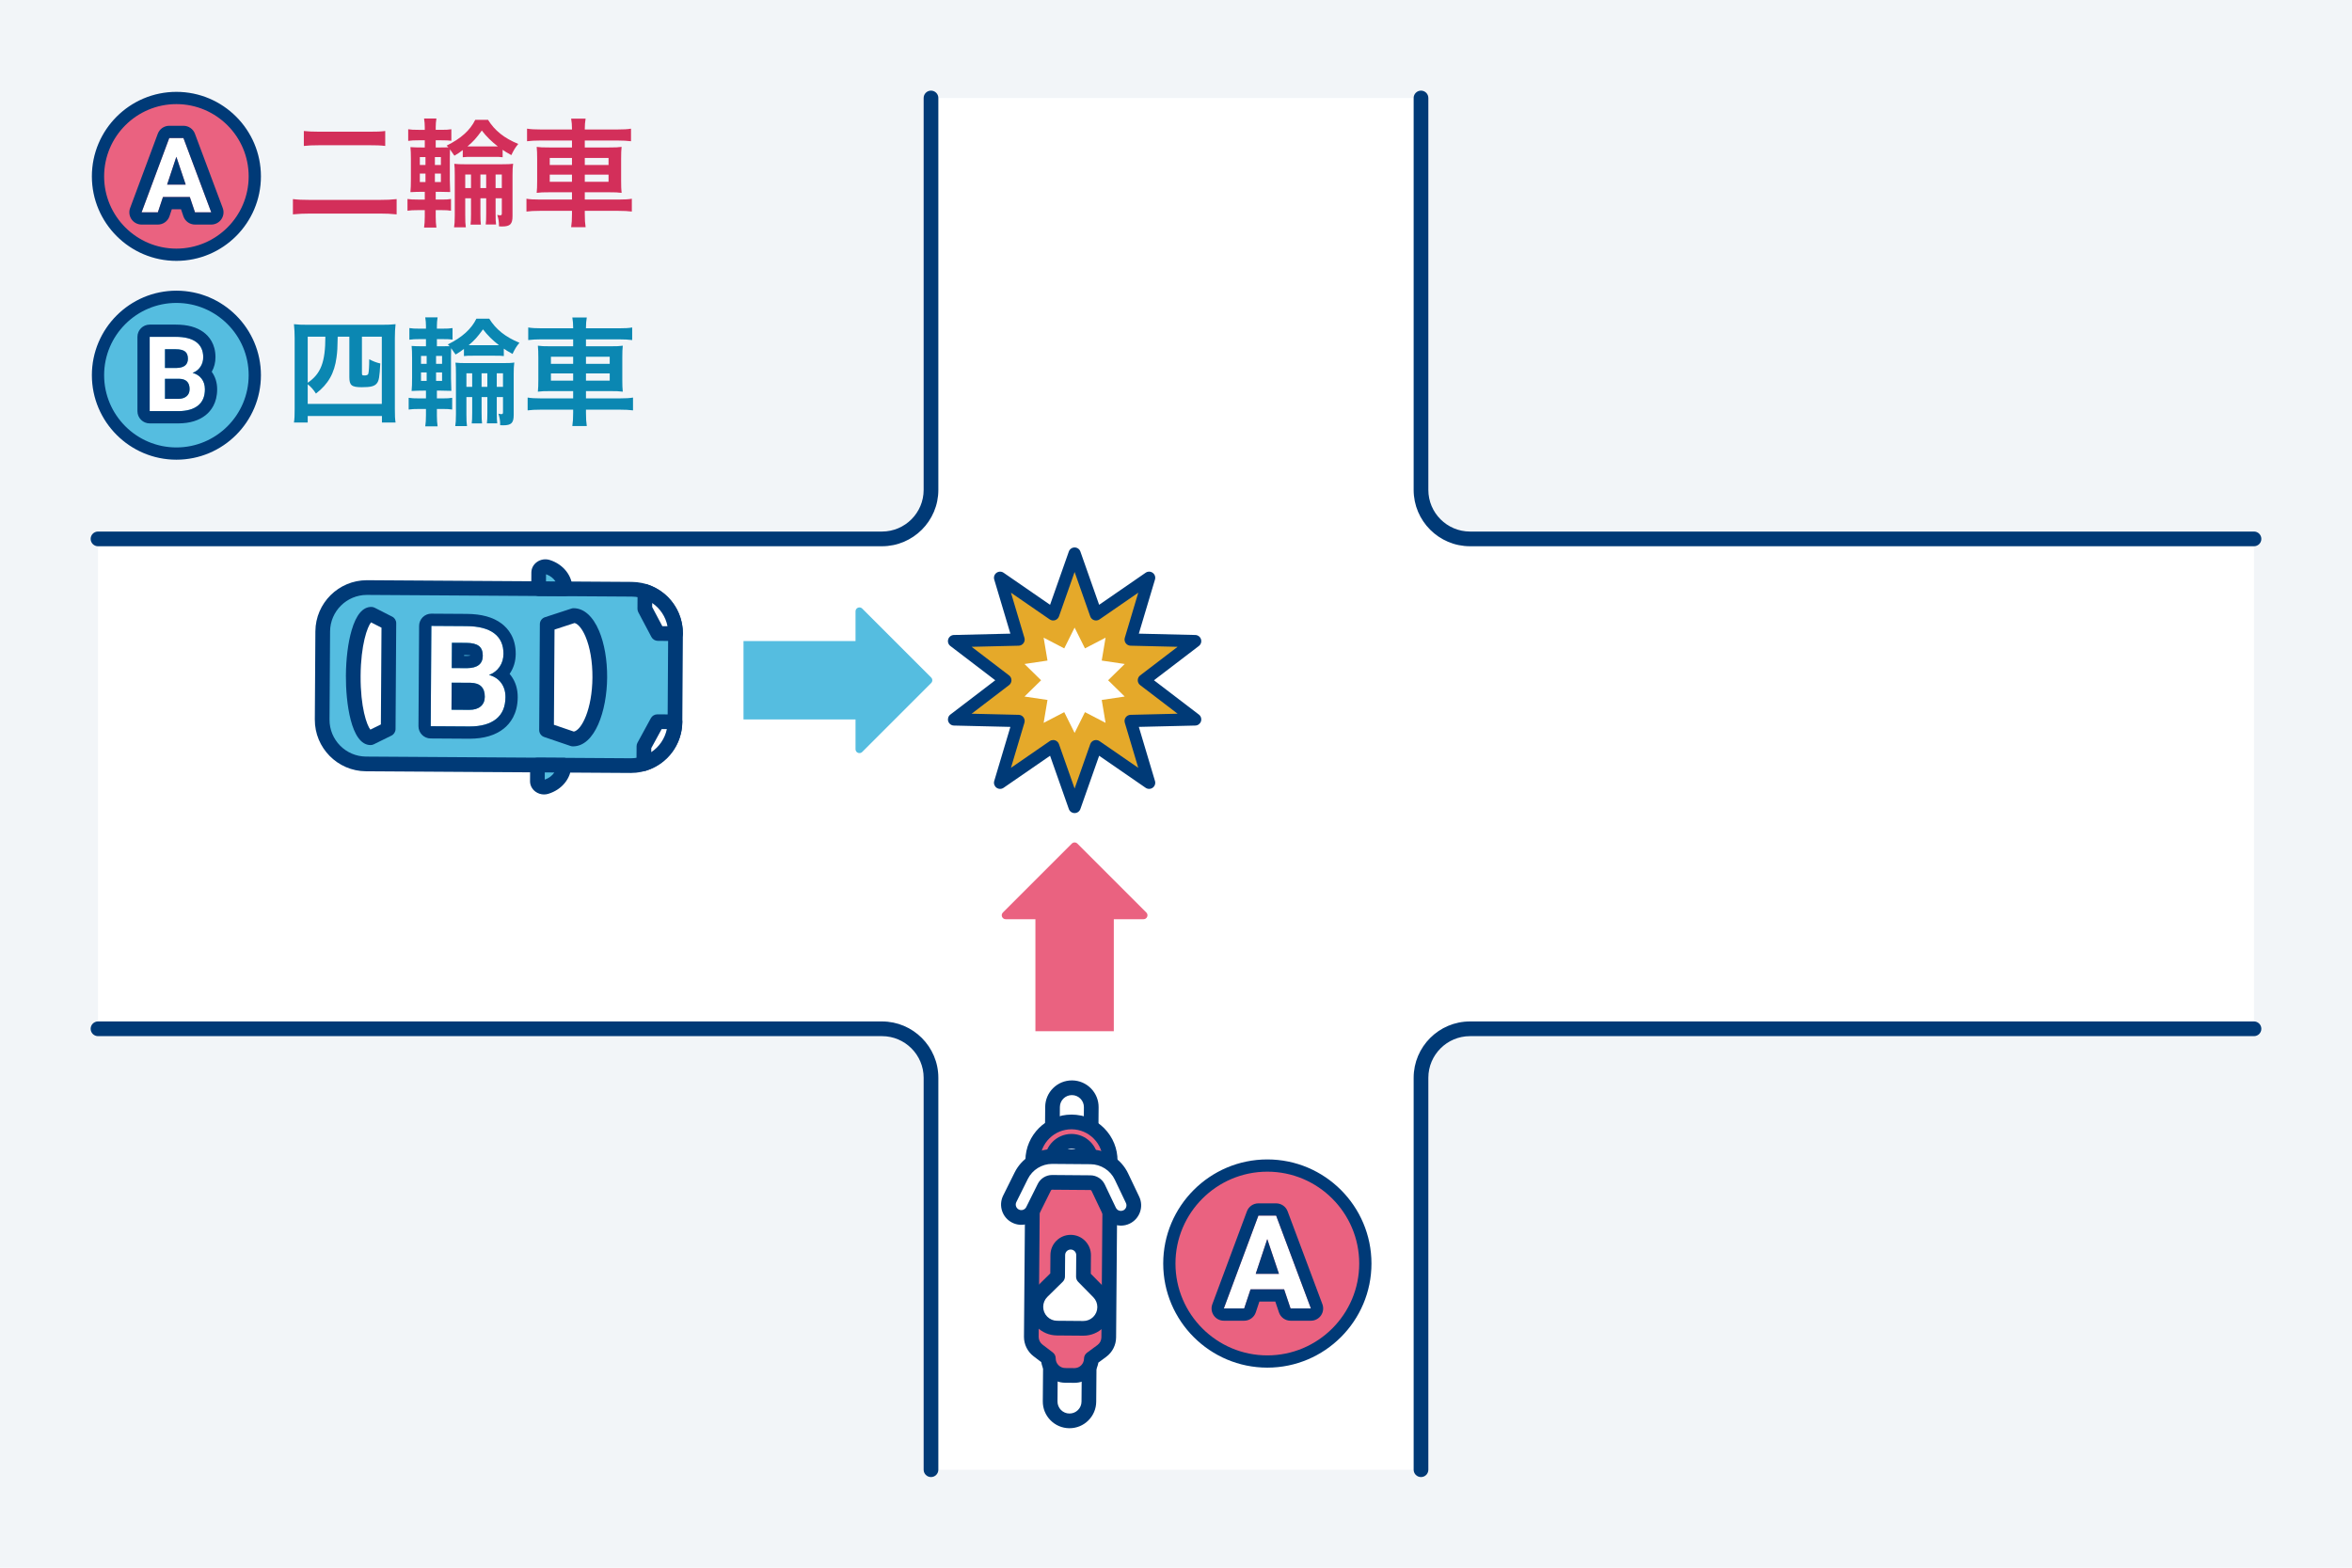 <?xml version="1.0" encoding="UTF-8"?><svg id="_レイヤー_2" xmlns="http://www.w3.org/2000/svg" width="480" height="320" viewBox="0 0 480 320"><defs><style>.cls-1{fill:#55bde0;}.cls-1,.cls-2,.cls-3,.cls-4,.cls-5,.cls-6,.cls-7,.cls-8{stroke-width:0px;}.cls-2{fill:#e5a92a;}.cls-3{fill:#d32f5a;}.cls-4{fill:#ea6280;}.cls-5{fill:#003a77;}.cls-6{fill:#0b87b2;}.cls-7{fill:#fff;}.cls-8{fill:#f2f5f8;}</style></defs><g id="img"><rect class="cls-8" width="480" height="320"/><path class="cls-7" d="m460,110h-160c-5.523,0-10-4.477-10-10V20h-100v80c0,5.523-4.477,10-10,10H20v100h160c5.523,0,10,4.477,10,10v80h100v-80c0-5.523,4.477-10,10-10h160v-100Z"/><path class="cls-5" d="m460,111.5h-160c-6.341,0-11.5-5.159-11.5-11.5V20c0-.828.672-1.5,1.5-1.5s1.5.672,1.5,1.5v80c0,4.687,3.813,8.5,8.5,8.5h160c.828,0,1.5.672,1.5,1.5s-.672,1.5-1.5,1.5Z"/><path class="cls-5" d="m290,301.5c-.828,0-1.5-.672-1.5-1.5v-80c0-6.341,5.159-11.5,11.5-11.5h160c.828,0,1.5.672,1.5,1.5s-.672,1.5-1.5,1.5h-160c-4.687,0-8.5,3.813-8.5,8.5v80c0,.828-.672,1.5-1.5,1.5Z"/><path class="cls-5" d="m190,301.5c-.828,0-1.5-.672-1.5-1.5v-80c0-4.687-3.813-8.5-8.5-8.5H20c-.828,0-1.5-.672-1.5-1.5s.672-1.5,1.5-1.5h160c6.341,0,11.5,5.159,11.5,11.5v80c0,.828-.672,1.5-1.5,1.5Z"/><path class="cls-5" d="m180,111.5H20c-.828,0-1.5-.672-1.5-1.5s.672-1.5,1.5-1.5h160c4.687,0,8.5-3.813,8.5-8.5V20c0-.828.672-1.5,1.5-1.5s1.5.672,1.5,1.5v80c0,6.341-5.159,11.5-11.5,11.5Z"/><rect class="cls-1" x="83.807" y="102.109" width="36" height="72" rx="9" ry="9" transform="translate(240.561 37.183) rotate(90.365)"/><path class="cls-5" d="m128.749,157.78h-.067l-53.999-.345c-5.789-.036-10.469-4.776-10.433-10.566h0l.114-18c.037-5.767,4.741-10.433,10.5-10.433h.067l53.999.344c5.789.037,10.469,4.778,10.433,10.567l-.114,17.999c-.037,5.767-4.741,10.434-10.5,10.434Zm-61.499-10.892c-.026,4.135,3.316,7.521,7.452,7.547l53.999.345h.048c4.113,0,7.474-3.333,7.5-7.453l.114-17.999c.026-4.135-3.317-7.521-7.452-7.548l-53.999-.344h-.048c-4.113,0-7.474,3.333-7.5,7.452l-.114,18Z"/><path class="cls-1" d="m109.921,120.16l.021-3.296c.005-.81.926-1.402,1.802-1.128,2.096.657,3.59,2.409,3.577,4.457l-5.4-.034Z"/><path class="cls-5" d="m115.32,121.695h-.01l-5.399-.035c-.828-.006-1.495-.681-1.49-1.51l.021-3.295c.006-.836.412-1.609,1.114-2.121.753-.55,1.738-.71,2.637-.429,2.786.874,4.646,3.245,4.628,5.899-.006.825-.676,1.49-1.5,1.49Zm-3.89-3.025l1.939.013c-.413-.644-1.089-1.17-1.931-1.466l-.009,1.453Z"/><path class="cls-1" d="m109.692,156.159l-.021,3.296c-.005.81.908,1.414,1.788,1.15,2.104-.631,3.62-2.363,3.633-4.412l-5.4-.034Z"/><path class="cls-5" d="m111.033,162.167c-.635,0-1.262-.202-1.775-.587-.696-.521-1.092-1.3-1.087-2.135l.021-3.296c.003-.397.163-.778.446-1.058.28-.277.659-.433,1.054-.433h.01l5.4.034c.397.003.778.163,1.058.446s.436.666.433,1.063c-.018,2.654-1.908,5-4.703,5.838-.28.084-.568.126-.855.126Zm.148-4.498l-.009,1.473c.842-.29,1.527-.814,1.951-1.461l-1.942-.012Z"/><path class="cls-7" d="m116.916,150.849c2.987.019,5.445-5.607,5.489-12.565.044-6.959-2.342-12.615-5.329-12.634l-5.402,1.766-.138,21.6,5.379,1.834Z"/><path class="cls-5" d="m116.933,152.349c-.157.008-.339-.025-.501-.08l-5.379-1.834c-.61-.208-1.02-.784-1.016-1.43l.138-21.6c.004-.646.421-1.216,1.034-1.416l5.402-1.766c.153-.049.266-.08.476-.074,2.082.013,3.919,1.658,5.174,4.631,1.083,2.57,1.668,5.948,1.645,9.513-.043,6.821-2.502,14.056-6.973,14.056Zm-3.889-4.405l4.068,1.388c1.584-.307,3.752-4.542,3.793-11.058.021-3.167-.479-6.124-1.409-8.327-.658-1.561-1.519-2.615-2.245-2.775l-4.083,1.334-.124,19.438Z"/><path class="cls-7" d="m75.779,125.386c-1.992-.013-3.642,5.618-3.686,12.577-.044,6.959,1.534,12.61,3.526,12.623l3.605-1.777.138-21.6-3.582-1.823Z"/><path class="cls-5" d="m75.619,152.086h-.01c-4.03-.025-5.05-8.896-5.017-14.133.022-3.501.438-6.81,1.173-9.315.925-3.153,2.272-4.752,4.005-4.752h.019c.233.002.463.058.671.163l3.582,1.823c.506.258.823.778.819,1.347l-.138,21.6c-.004.567-.327,1.085-.837,1.336l-3.604,1.777c-.206.102-.433.154-.663.154Zm.104-25.046c-.746.894-2.09,4.554-2.13,10.933s1.256,10.056,1.991,10.958l2.146-1.058.126-19.747-2.133-1.086Z"/><path class="cls-7" d="m131.394,155.884c3.658-1.124,6.329-4.517,6.355-8.547l-3.6-.023-2.732,5.008-.023,3.562Z"/><path class="cls-5" d="m131.394,157.384c-.318,0-.633-.102-.896-.297-.383-.284-.607-.735-.604-1.213l.022-3.562c.002-.247.064-.491.184-.708l2.731-5.009c.263-.481.768-.781,1.316-.781h.01l3.601.022c.397.003.778.163,1.058.446s.436.666.433,1.063c-.03,4.61-3.01,8.618-7.414,9.971-.145.045-.293.066-.44.066Zm1.521-4.675l-.006.818c1.632-1.082,2.778-2.765,3.182-4.701l-1.055-.006-2.121,3.889Z"/><path class="cls-7" d="m131.618,120.711c3.644,1.17,6.271,4.597,6.245,8.627l-3.6-.023-2.668-5.042.023-3.562Z"/><path class="cls-5" d="m137.863,130.838h-.01l-3.6-.023c-.552-.004-1.058-.311-1.316-.799l-2.668-5.042c-.115-.219-.176-.463-.174-.711l.022-3.562c.003-.478.233-.925.62-1.205s.884-.36,1.339-.213c4.387,1.408,7.315,5.453,7.286,10.064-.003.397-.163.778-.446,1.058-.28.277-.659.433-1.054.433Zm-2.693-3.018l1.054.007c-.378-1.941-1.503-3.639-3.12-4.74l-.006.817,2.072,3.916Z"/><path class="cls-7" d="m87.903,148.234l.13-20.475,7.172.046c2.484.016,4.365.504,5.644,1.463,1.278.96,1.912,2.359,1.9,4.196-.006,1.004-.27,1.885-.79,2.646-.521.761-1.242,1.317-2.162,1.667,1.048.269,1.872.805,2.472,1.605.6.801.896,1.778.888,2.931-.013,1.969-.65,3.455-1.913,4.46-1.263,1.004-3.057,1.509-5.382,1.513l-7.959-.051Zm4.294-11.87l3.122.02c2.128-.023,3.198-.866,3.208-2.525.006-.928-.26-1.598-.796-2.009-.537-.411-1.386-.621-2.548-.628l-2.953-.019-.033,5.161Zm-.019,2.981l-.035,5.526,3.614.023c.994.006,1.771-.225,2.332-.695.561-.469.844-1.121.849-1.956.012-1.875-.952-2.833-2.893-2.873l-3.867-.025Z"/><path class="cls-5" d="m88.033,127.76l7.172.046c2.484.016,4.365.504,5.644,1.463,1.278.96,1.912,2.359,1.9,4.196-.006,1.004-.27,1.885-.79,2.646-.521.761-1.242,1.317-2.162,1.667,1.048.27,1.872.805,2.472,1.605.6.801.896,1.778.888,2.931-.013,1.969-.65,3.455-1.913,4.46-1.263,1.004-3.057,1.509-5.382,1.513l-7.959-.051.13-20.475m7.286,8.625c2.128-.023,3.198-.866,3.208-2.525.006-.928-.26-1.598-.796-2.009-.536-.411-1.386-.621-2.548-.628l-2.953-.019-.033,5.161,3.122.02m.478,8.511c.975,0,1.739-.232,2.292-.696.561-.469.844-1.121.849-1.956.012-1.875-.952-2.833-2.893-2.873l-3.867-.025-.035,5.527,3.614.023c.013,0,.027 0.0.04 0m-7.764-19.636c-1.373,0-2.491,1.109-2.5,2.484l-.13,20.475c-.009,1.381,1.103,2.507,2.484,2.516l7.959.051c2.911-.005,5.244-.696,6.954-2.056,1.291-1.027,2.834-2.971,2.857-6.4.011-1.706-.456-3.201-1.387-4.445-.086-.115-.175-.226-.267-.334.006-.009.013-.019.019-.028.804-1.176,1.217-2.535,1.227-4.041.021-3.318-1.564-5.208-2.898-6.21-1.737-1.303-4.068-1.945-7.13-1.965l-7.172-.046h-.016Zm6.68,8.621l.001-.161.453.003c.416.003.691.039.86.075 0.0.004 0.0.008 0.0.012-.136.033-.363.07-.716.075l-.598-.004h0Z"/><circle class="cls-4" cx="36" cy="36" r="16"/><path class="cls-5" d="m36,53.249c-9.512,0-17.25-7.738-17.25-17.249,0-9.512,7.738-17.25,17.25-17.25s17.25,7.738,17.25,17.25c0,9.511-7.738,17.249-17.25,17.249Zm0-31.999c-8.133,0-14.75,6.617-14.75,14.75s6.617,14.749,14.75,14.749,14.75-6.616,14.75-14.749-6.617-14.75-14.75-14.75Z"/><path class="cls-7" d="m38.739,40.213h-5.479l-1.042,3.125h-3.323l5.646-15.167h2.896l5.677,15.167h-3.323l-1.052-3.125Zm-4.635-2.531h3.792l-1.906-5.677-1.885,5.677Z"/><path class="cls-5" d="m37.437,28.172l5.677,15.166h-3.323l-1.052-3.125h-5.479l-1.042,3.125h-3.323l5.646-15.166h2.896m-3.333,9.51h3.792l-1.906-5.677-1.885,5.677m3.333-12.01h-2.896c-1.044,0-1.979.649-2.343,1.628l-5.646,15.166c-.286.767-.177,1.626.29,2.299.467.672,1.234,1.073,2.053,1.073h3.323c1.076,0,2.031-.688,2.372-1.709l.472-1.416h1.881l.479,1.423c.343,1.017,1.296,1.702,2.369,1.702h3.323c.82,0,1.587-.402,2.054-1.075.467-.674.574-1.533.287-2.301l-5.677-15.166c-.365-.976-1.299-1.624-2.341-1.624h0Z"/><circle class="cls-1" cx="36" cy="76.584" r="16"/><path class="cls-5" d="m36,93.833c-9.512,0-17.25-7.738-17.25-17.25s7.738-17.25,17.25-17.25,17.25,7.738,17.25,17.25-7.738,17.25-17.25,17.25Zm0-32c-8.133,0-14.75,6.617-14.75,14.75s6.617,14.75,14.75,14.75,14.75-6.617,14.75-14.75-6.617-14.75-14.75-14.75Z"/><path class="cls-7" d="m30.546,83.922v-15.167h5.312c1.84,0,3.236.353,4.187,1.057.951.705,1.427,1.738,1.427,3.099,0,.743-.191,1.398-.573,1.964-.382.566-.913.981-1.594,1.245.778.195,1.391.587,1.839,1.177.448.59.672,1.312.672,2.167,0,1.458-.465,2.562-1.396,3.312-.931.75-2.257,1.132-3.979,1.146h-5.896Zm3.125-8.812h2.312c1.576-.027,2.365-.656,2.365-1.885,0-.687-.2-1.182-.599-1.484-.399-.302-1.03-.453-1.891-.453h-2.187v3.823Zm0,2.208v4.094h2.677c.736,0,1.311-.175,1.724-.526.413-.35.62-.835.62-1.453,0-1.389-.719-2.094-2.156-2.115h-2.865Z"/><path class="cls-5" d="m35.859,68.756c1.84,0,3.236.353,4.188,1.057.951.705,1.427,1.738,1.427,3.099,0,.743-.191,1.398-.573,1.964-.382.566-.913.981-1.594,1.245.778.195,1.391.587,1.839,1.177.448.591.672,1.312.672,2.167,0,1.458-.465,2.562-1.396,3.312-.931.75-2.257,1.132-3.979,1.146h-5.896v-15.166h5.312m-2.188,6.354h2.312c1.576-.027,2.365-.656,2.365-1.885,0-.688-.2-1.182-.599-1.484-.399-.302-1.03-.453-1.891-.453h-2.188v3.823m0,6.302h2.677c.736,0,1.31-.175,1.724-.526.413-.35.62-.835.62-1.453,0-1.389-.719-2.094-2.156-2.115h-2.865v4.094m2.188-15.156h-5.312c-1.381,0-2.5,1.119-2.5,2.5v15.166c0,1.381,1.119,2.5,2.5,2.5h5.896c2.312-.018,4.171-.59,5.548-1.699,1.062-.856,2.327-2.463,2.327-5.259,0-1.362-.372-2.565-1.105-3.576.505-.89.761-1.889.761-2.976,0-2.727-1.326-4.283-2.438-5.107-1.408-1.043-3.264-1.549-5.676-1.549h0Z"/><path class="cls-3" d="m80.946,43.759c-1.08-.119-2.16-.168-3.48-.168h-14.065c-1.345,0-2.496.049-3.624.168v-3.12c1.008.12,1.848.168,3.552.168h14.065c1.607,0,2.424-.048,3.553-.168v3.12Zm-18.938-17.018c.936.097,1.799.145,3.264.145h10.009c1.656,0,2.4-.024,3.337-.145v3.049c-1.033-.12-1.777-.145-3.312-.145h-9.985c-1.608,0-2.472.049-3.312.145v-3.049Z"/><path class="cls-3" d="m86.69,25.949c0-.6-.049-1.151-.145-1.752h2.52c-.096.576-.144,1.128-.144,1.752v.553h1.08c1.08,0,1.464-.024,2.112-.12v2.352c-.624-.071-.984-.096-2.112-.096h-1.08v1.464h.815c1.057,0,1.393,0,1.777-.023-.121-.145-.192-.192-.36-.36,2.929-1.439,4.8-3.145,5.833-5.256h2.615c1.368,2.208,3.312,3.744,6.169,4.92-.647.769-.96,1.32-1.416,2.28-1.009-.576-1.272-.72-1.776-1.08v1.512c-.6-.071-.864-.071-1.848-.071h-4.417c-.96,0-1.272,0-1.872.071v-1.464c-.624.48-.889.672-1.704,1.152-.288-.408-.288-.432-.912-1.296v.384c0,.12,0,.6-.024,1.464v4.32c.024,1.416.049,2.257.072,2.545-.336-.024-1.393-.049-2.232-.049h-.72v1.585h1.248c.841,0,1.32-.024,1.872-.12v2.399c-.552-.096-1.08-.119-1.896-.119h-1.224v1.368c0,.888.048,1.512.144,2.184h-2.52c.096-.672.145-1.296.145-2.28v-1.271h-1.393c-1.008,0-1.465.023-2.137.119v-2.399c.648.096,1.08.12,2.137.12h1.393v-1.585h-.408c-1.08,0-1.584.024-2.521.072.072-.768.097-1.56.097-2.712v-3.984c0-1.152-.024-1.801-.097-2.496.744.048,1.273.071,2.521.071h.408v-1.464h-1.273c-.983,0-1.439.024-2.111.12v-2.376c.624.096,1.056.12,2.111.12h1.273v-.553Zm-1.009,6.121v1.608h1.151v-1.608h-1.151Zm0,3.36v1.728h1.151v-1.728h-1.151Zm4.296-1.752v-1.608h-1.224v1.608h1.224Zm0,3.479v-1.728h-1.224v1.728h1.224Zm4.969,3.312v3.505c0,1.176.023,1.8.12,2.424h-2.4c.097-.552.144-1.2.144-2.424v-8.137c0-1.297-.023-1.801-.096-2.4.553.072,1.225.096,2.256.096h7.346c1.224,0,1.848-.023,2.4-.12-.097.769-.121,1.272-.121,2.376v8.305c0,1.656-.479,2.137-2.16,2.137-.144,0-.264,0-.6-.024,0-.983-.096-1.536-.359-2.352.239.071.455.096.6.096.264,0,.336-.096.336-.408v-3.072h-1.271v3.097c0,1.32.023,1.656.096,2.256h-2.113c.072-.624.097-.984.097-2.256v-3.097h-1.177v3.12c0,1.297.025,1.656.097,2.257h-2.112c.072-.576.096-1.009.096-2.232v-3.145h-1.176Zm1.176-4.849h-1.176v2.761h1.176v-2.761Zm4.609-5.736h.863c-1.271-.983-2.352-2.04-3.264-3.24-1.152,1.584-1.705,2.208-2.929,3.24h5.329Zm-1.513,8.497v-2.761h-1.177v2.761h1.177Zm3.192,0v-2.761h-1.271v2.761h1.271Z"/><path class="cls-3" d="m116.729,26.286c0-.793-.049-1.345-.168-2.064h2.951c-.119.72-.168,1.271-.168,2.064v.144h6.648c1.345,0,2.113-.048,2.785-.168v2.568c-.793-.097-1.633-.145-2.713-.145h-6.721v1.416h4.849c1.44,0,1.992-.023,2.665-.119-.072.792-.097,1.176-.097,2.448v4.488c0,1.271.024,1.656.097,2.448-.721-.097-1.273-.12-2.689-.12h-4.824v1.488h6.841c1.345,0,2.089-.049,2.761-.168v2.616c-.769-.097-1.537-.145-2.809-.145h-6.793v.624c0,1.225.049,1.92.168,2.712h-2.951c.119-.863.168-1.487.168-2.712v-.624h-6.48c-1.249,0-2.089.048-2.809.145v-2.616c.695.119,1.464.168,2.76.168h6.529v-1.488h-4.488c-1.393,0-2.018.023-2.713.12.072-.792.096-1.272.096-2.448v-4.465c0-1.176-.023-1.68-.096-2.472.672.096,1.225.119,2.641.119h4.561v-1.416h-6.457c-1.057,0-1.92.048-2.713.145v-2.568c.721.12,1.584.168,2.785.168h6.385v-.144Zm-4.537,5.952v1.44h4.537v-1.44h-4.537Zm0,3.408v1.464h4.537v-1.464h-4.537Zm12.001-1.968v-1.44h-4.849v1.44h4.849Zm0,3.432v-1.464h-4.849v1.464h4.849Z"/><path class="cls-6" d="m60.136,69.078c0-.912-.048-2.04-.144-2.904.815.096,1.536.12,2.832.12h15.073c1.176,0,1.944-.024,2.832-.12-.096.864-.144,1.68-.144,2.88v14.426c0,1.392.024,2.016.144,2.76h-2.784v-1.32h-15.146v1.32h-2.808c.12-.768.144-1.416.144-2.809v-14.353Zm2.664,13.369h15.121v-13.729h-4.056v7.369c0,.504.048.552.552.552.408,0,.672-.12.744-.336.12-.385.192-1.536.192-2.977.792.432,1.487.696,2.256.864-.144,2.76-.264,3.528-.72,4.08-.48.576-1.248.769-3.049.769-2.088,0-2.544-.385-2.544-2.064v-8.257h-2.376c-.049,2.448-.072,2.952-.24,4.225-.432,3.24-1.68,5.448-4.2,7.393-.504-.792-1.056-1.416-1.681-1.896v4.009Zm0-4.32c2.688-1.824,3.601-4.225,3.601-9.409h-3.601v9.409Z"/><path class="cls-6" d="m86.931,66.533c0-.6-.049-1.151-.145-1.752h2.52c-.096.576-.144,1.128-.144,1.752v.553h1.08c1.08,0,1.464-.024,2.112-.12v2.352c-.624-.071-.984-.096-2.112-.096h-1.08v1.464h.815c1.057,0,1.393,0,1.777-.023-.121-.145-.192-.192-.36-.36,2.929-1.439,4.8-3.145,5.833-5.256h2.615c1.368,2.208,3.312,3.744,6.169,4.92-.647.769-.96,1.32-1.416,2.28-1.009-.576-1.272-.72-1.776-1.08v1.512c-.6-.071-.864-.071-1.848-.071h-4.417c-.96,0-1.272,0-1.872.071v-1.464c-.624.48-.889.672-1.704,1.152-.288-.408-.288-.432-.912-1.296v.384c0,.12,0,.6-.024,1.464v4.32c.024,1.416.049,2.257.072,2.545-.336-.024-1.393-.049-2.232-.049h-.72v1.585h1.248c.841,0,1.32-.024,1.872-.12v2.399c-.552-.096-1.08-.119-1.896-.119h-1.224v1.368c0,.888.048,1.512.144,2.184h-2.52c.096-.672.145-1.296.145-2.28v-1.271h-1.393c-1.008,0-1.465.023-2.137.119v-2.399c.648.096,1.08.12,2.137.12h1.393v-1.585h-.408c-1.08,0-1.584.024-2.521.072.072-.768.097-1.56.097-2.712v-3.984c0-1.152-.024-1.801-.097-2.496.744.048,1.273.071,2.521.071h.408v-1.464h-1.273c-.983,0-1.439.024-2.111.12v-2.376c.624.096,1.056.12,2.111.12h1.273v-.553Zm-1.009,6.121v1.608h1.151v-1.608h-1.151Zm0,3.36v1.728h1.151v-1.728h-1.151Zm4.296-1.752v-1.608h-1.224v1.608h1.224Zm0,3.479v-1.728h-1.224v1.728h1.224Zm4.969,3.312v3.505c0,1.176.023,1.8.12,2.424h-2.4c.097-.552.144-1.2.144-2.424v-8.137c0-1.297-.023-1.801-.096-2.4.553.072,1.225.096,2.256.096h7.346c1.224,0,1.848-.023,2.4-.12-.097.769-.121,1.272-.121,2.376v8.305c0,1.656-.479,2.137-2.16,2.137-.144,0-.264,0-.6-.024,0-.983-.096-1.536-.359-2.352.239.071.455.096.6.096.264,0,.336-.096.336-.408v-3.072h-1.271v3.097c0,1.32.023,1.656.096,2.256h-2.113c.072-.624.097-.984.097-2.256v-3.097h-1.177v3.12c0,1.297.025,1.656.097,2.257h-2.112c.072-.576.096-1.009.096-2.232v-3.145h-1.176Zm1.176-4.849h-1.176v2.761h1.176v-2.761Zm4.609-5.736h.863c-1.271-.983-2.352-2.04-3.264-3.24-1.152,1.584-1.705,2.208-2.929,3.24h5.329Zm-1.513,8.497v-2.761h-1.177v2.761h1.177Zm3.192,0v-2.761h-1.271v2.761h1.271Z"/><path class="cls-6" d="m116.969,66.87c0-.793-.048-1.345-.168-2.064h2.952c-.12.72-.168,1.271-.168,2.064v.144h6.648c1.344,0,2.112-.048,2.784-.168v2.568c-.792-.097-1.632-.145-2.712-.145h-6.721v1.416h4.848c1.441,0,1.992-.023,2.665-.119-.072.792-.097,1.176-.097,2.448v4.488c0,1.271.024,1.656.097,2.448-.72-.097-1.272-.12-2.688-.12h-4.824v1.488h6.84c1.345,0,2.089-.049,2.761-.168v2.616c-.769-.097-1.536-.145-2.808-.145h-6.793v.624c0,1.225.048,1.92.168,2.712h-2.952c.12-.863.168-1.487.168-2.712v-.624h-6.48c-1.249,0-2.089.048-2.809.145v-2.616c.696.119,1.464.168,2.761.168h6.528v-1.488h-4.488c-1.393,0-2.017.023-2.712.12.071-.792.096-1.272.096-2.448v-4.465c0-1.176-.024-1.68-.096-2.472.672.096,1.224.119,2.64.119h4.561v-1.416h-6.456c-1.057,0-1.921.048-2.713.145v-2.568c.721.12,1.584.168,2.784.168h6.385v-.144Zm-4.536,5.952v1.44h4.536v-1.44h-4.536Zm0,3.408v1.464h4.536v-1.464h-4.536Zm12-1.968v-1.44h-4.848v1.44h4.848Zm0,3.432v-1.464h-4.848v1.464h4.848Z"/><path class="cls-4" d="m211.308,187.63v22.861s16,0,16,0v-22.861s6.069,0,6.069,0c.713,0,1.07-.862.566-1.366l-14.069-14.069c-.312-.312-.819-.312-1.131,0l-14.069,14.069c-.504.504-.147,1.366.566,1.366h6.069Z"/><path class="cls-1" d="m174.596,130.857h-22.861s0,16,0,16h22.861s0,6.069,0,6.069c0,.713.862,1.07,1.366.566l14.069-14.069c.312-.312.312-.819,0-1.131l-14.069-14.069c-.504-.504-1.366-.147-1.366.566v6.069Z"/><polygon class="cls-2" points="205.17 138.857 194.706 146.85 207.866 147.163 204.102 159.779 214.936 152.307 219.308 164.719 223.679 152.307 234.514 159.778 230.749 147.163 243.91 146.849 233.445 138.857 243.91 130.863 230.749 130.55 234.514 117.935 223.679 125.406 219.308 112.994 214.936 125.406 204.101 117.935 207.866 130.55 194.705 130.864 205.17 138.857"/><path class="cls-5" d="m219.308,165.969c-.53,0-1.003-.335-1.179-.835l-3.829-10.87-9.488,6.544c-.437.301-1.015.294-1.445-.019-.429-.312-.614-.86-.463-1.368l3.297-11.047-11.523-.274c-.531-.013-.995-.359-1.159-.863-.164-.505.008-1.058.43-1.38l9.163-7-9.164-7c-.422-.322-.594-.875-.43-1.38.164-.504.628-.851,1.159-.863l11.524-.274-3.297-11.047c-.151-.508.034-1.057.463-1.368.432-.312,1.01-.318,1.445-.019l9.488,6.544,3.829-10.87c.176-.5.648-.835,1.179-.835s1.003.335,1.179.835l3.829,10.87,9.488-6.544c.437-.301,1.015-.294,1.445.019.429.312.614.86.463,1.368l-3.297,11.047,11.524.274c.531.013.995.359,1.159.863.164.505-.008,1.058-.43,1.38l-9.164,7,9.164,7c.422.322.594.875.43,1.38-.164.504-.628.851-1.159.863l-11.524.274,3.297,11.047c.151.508-.034,1.057-.463,1.368-.431.312-1.009.32-1.445.019l-9.488-6.544-3.829,10.87c-.176.5-.648.835-1.179.835Zm-4.372-14.912c.13,0,.26.021.387.062.37.12.663.406.792.773l3.193,9.064,3.193-9.064c.129-.367.422-.653.792-.773.371-.12.774-.062,1.097.159l7.911,5.456-2.75-9.213c-.111-.373-.042-.777.188-1.093.229-.314.592-.505.981-.515l9.605-.229-7.639-5.835c-.31-.236-.491-.604-.491-.993s.182-.757.491-.993l7.639-5.835-9.605-.229c-.39-.01-.753-.2-.981-.515-.229-.315-.299-.72-.188-1.093l2.75-9.213-7.911,5.456c-.322.221-.726.279-1.097.159-.37-.12-.663-.406-.792-.773l-3.193-9.064-3.193,9.064c-.129.367-.422.653-.792.773-.371.12-.774.062-1.097-.159l-7.911-5.456,2.75,9.213c.111.373.042.777-.188,1.093-.229.314-.592.505-.981.515l-9.605.229,7.639,5.835c.31.236.491.604.491.993s-.182.757-.491.993l-7.639,5.835,9.605.229c.39.01.753.2.981.515.229.315.299.72.188,1.093l-2.75,9.213,7.911-5.456c.212-.146.46-.221.71-.221Z"/><polygon class="cls-7" points="212.468 138.857 209.083 142.179 213.773 142.876 212.989 147.552 217.193 145.364 219.308 149.605 221.422 145.364 225.627 147.552 224.843 142.876 229.532 142.179 226.147 138.857 229.532 135.535 224.842 134.837 225.627 130.162 221.422 132.35 219.308 128.109 217.193 132.35 212.988 130.162 213.773 134.837 209.083 135.535 212.468 138.857"/><path class="cls-7" d="m218.729,222.034h0c2.18,0,3.95,1.77,3.95,3.95v10.096h-7.901v-10.096c0-2.18,1.77-3.95,3.95-3.95Z" transform="translate(1.865 -1.767) rotate(.465)"/><path class="cls-5" d="m222.623,237.612h-.012l-7.9-.063c-.829-.007-1.495-.684-1.488-1.512l.081-10.096c.012-1.456.59-2.82,1.628-3.841,1.026-1.011,2.383-1.565,3.821-1.565h.045c1.456.012,2.82.59,3.842,1.628,1.021,1.037,1.577,2.411,1.565,3.866l-.082,10.095c-.007.824-.677,1.488-1.5,1.488Zm-6.389-3.052l4.901.04.069-8.595c.005-.655-.245-1.272-.704-1.739s-1.072-.727-1.727-.731h-.021c-.647,0-1.257.249-1.719.703-.467.459-.727,1.072-.731,1.727l-.069,8.596Z"/><path class="cls-7" d="m218.292,275.986h0c2.18,0,3.95,1.77,3.95,3.95v10.096h-7.901v-10.096c0-2.18,1.77-3.95,3.95-3.95Z" transform="translate(434.281 567.779) rotate(-179.535)"/><path class="cls-5" d="m218.27,291.531h-.048c-1.455-.012-2.819-.59-3.841-1.627s-1.577-2.411-1.565-3.866l.082-10.096c.007-.828.661-1.48,1.512-1.488l7.9.063c.829.007,1.495.684,1.488,1.512l-.081,10.096c-.013,1.457-.591,2.82-1.628,3.842-1.026,1.01-2.382,1.564-3.819,1.564Zm-2.385-14.065l-.069,8.596c-.005.655.244,1.272.703,1.738.459.467,1.073.727,1.728.731h.021c.647,0,1.256-.249,1.717-.703.467-.459.727-1.072.732-1.728l.069-8.595-4.901-.04Z"/><path class="cls-4" d="m218.73,229.013h-0c-4.363-.035-7.929,3.473-7.965,7.837l-.292,36.017c-.009,1.089.496,2.119,1.362,2.78l2.114,1.613v0c-.015,1.911,1.521,3.474,3.433,3.489l1.857.015c1.911.015,3.474-1.521,3.489-3.433v-0s2.14-1.578,2.14-1.578c.877-.647,1.398-1.668,1.407-2.758l.292-36.017c.035-4.363-3.473-7.929-7.837-7.965Z"/><path class="cls-5" d="m219.266,282.264h-.039l-1.857-.016c-2.464-.021-4.499-1.842-4.862-4.203l-1.581-1.206c-1.235-.942-1.966-2.433-1.953-3.984l.292-36.018c.043-5.158,4.252-9.324,9.398-9.324h.079c2.511.021,4.864,1.018,6.625,2.807,1.761,1.79,2.72,4.159,2.699,6.67l-.292,36.018c-.013,1.553-.767,3.03-2.018,3.952l-1.6,1.181c-.4,2.342-2.445,4.124-4.892,4.124Zm-.604-51.751c-1.688,0-3.28.651-4.485,1.838-1.219,1.198-1.898,2.801-1.912,4.511l-.292,36.017c-.005.614.284,1.203.772,1.576l2.113,1.612c.376.286.595.732.591,1.205-.009,1.081.863,1.968,1.945,1.977l1.856.016h.016c1.073,0,1.952-.87,1.961-1.946.004-.472.229-.914.609-1.194l2.14-1.578c.495-.365.793-.948.798-1.562l.292-36.018c.028-3.53-2.819-6.425-6.349-6.453h-.056Z"/><path class="cls-7" d="m221.107,260.605l.036-4.389c.012-1.454-1.158-2.643-2.612-2.655h0c-1.454-.012-2.643,1.158-2.655,2.612l-.036,4.389-3.142,3.091c-.821.808-1.288,1.91-1.298,3.062v0c-.019,2.4,1.91,4.361,4.31,4.38l5.355.043c2.4.019,4.361-1.91,4.38-4.31v-0c.009-1.152-.439-2.261-1.248-3.083l-3.091-3.142Z"/><path class="cls-5" d="m221.103,272.64h-.05l-5.355-.044c-1.561-.013-3.024-.633-4.119-1.745-1.096-1.113-1.691-2.586-1.679-4.146.014-1.562.633-3.024,1.745-4.12l2.699-2.655.031-3.769c.009-1.104.447-2.138,1.234-2.912.778-.767,1.807-1.188,2.897-1.188h.034c1.104.009,2.14.447,2.914,1.234.773.787,1.195,1.829,1.187,2.933l-.03,3.768,2.656,2.7c1.095,1.113,1.69,2.586,1.678,4.146s-.633,3.024-1.745,4.119c-1.102,1.084-2.555,1.679-4.098,1.679Zm-2.594-17.579c-.621,0-1.129.502-1.134,1.124l-.036,4.391c-.003.397-.164.777-.448,1.057l-3.142,3.091c-.541.533-.843,1.245-.85,2.006-.006.759.284,1.476.817,2.018.532.542,1.245.844,2.006.85l5.355.044c.751.008,1.476-.283,2.018-.816s.844-1.245.85-2.006c.007-.76-.283-1.477-.816-2.019l-3.092-3.143c-.279-.283-.434-.666-.431-1.063l.035-4.389c.005-.626-.499-1.139-1.123-1.144h-.01Z"/><path class="cls-7" d="m214.715,236.881c.018-2.182,1.801-3.936,3.982-3.918s3.936,1.801,3.918,3.982l-7.901-.064Z"/><path class="cls-5" d="m222.616,238.446h-.013l-7.9-.064c-.828-.007-1.494-.684-1.487-1.512.024-2.99,2.465-5.406,5.45-5.406h.044c1.456.012,2.82.59,3.841,1.628,1.021,1.037,1.577,2.411,1.565,3.866-.003.398-.164.778-.448,1.058-.28.276-.658.431-1.052.431Zm-5.874-3.048l3.874.031c-.062-.081-.13-.16-.203-.234-.459-.467-1.072-.727-1.727-.731-.748.022-1.491.36-1.944.935Z"/><path class="cls-7" d="m228.736,248.676c-.976-.008-1.91-.561-2.358-1.501l-2.271-4.766c-.287-.602-.904-.994-1.571-1l-7.812-.063c-.667-.005-1.29.377-1.587.975l-2.348,4.727c-.647,1.303-2.227,1.835-3.53,1.187-1.303-.647-1.834-2.228-1.187-3.53l2.349-4.728c1.187-2.39,3.679-3.92,6.347-3.898l7.812.063c2.668.022,5.134,1.592,6.283,4l2.272,4.766c.626,1.313.069,2.885-1.244,3.51-.372.178-.766.26-1.153.257Z"/><path class="cls-5" d="m228.756,250.176h-.032c-1.571-.013-3.023-.938-3.7-2.355l-2.271-4.766c-.039-.083-.137-.145-.229-.146l-7.811-.063h-.002c-.092,0-.188.06-.229.143l-2.349,4.728c-.49.988-1.338,1.728-2.384,2.079-1.047.353-2.169.275-3.157-.216-.989-.491-1.727-1.338-2.079-2.385-.352-1.047-.275-2.168.217-3.157l2.348-4.727c1.431-2.88,4.423-4.731,7.635-4.731h.067l7.812.063c3.238.026,6.23,1.932,7.624,4.854l2.272,4.766c.981,2.057.105,4.528-1.952,5.51-.562.268-1.159.403-1.778.403Zm-.009-3c.176-.034.339-.036.496-.111.273-.13.479-.359.581-.645.101-.285.085-.593-.045-.866l-2.272-4.766c-.903-1.894-2.843-3.129-4.94-3.146l-7.812-.063h-.044c-2.082,0-4.021,1.199-4.947,3.065l-2.349,4.728c-.135.271-.156.579-.06.866s.299.52.569.653c.272.135.58.156.866.06.287-.096.519-.299.653-.569l2.349-4.729c.547-1.1,1.69-1.808,2.918-1.808h.023l7.812.063c1.238.011,2.381.738,2.913,1.854l2.272,4.767c.188.396.576.643,1.015.646h0Z"/><circle class="cls-4" cx="258.641" cy="257.915" r="20"/><path class="cls-5" d="m258.641,279.165c-11.718,0-21.25-9.532-21.25-21.25s9.532-21.25,21.25-21.25,21.25,9.532,21.25,21.25-9.532,21.25-21.25,21.25Zm0-40c-10.339,0-18.75,8.411-18.75,18.75s8.411,18.75,18.75,18.75,18.75-8.411,18.75-18.75-8.411-18.75-18.75-18.75Z"/><path class="cls-7" d="m262.065,263.182h-6.849l-1.302,3.906h-4.154l7.057-18.958h3.62l7.096,18.958h-4.154l-1.315-3.906Zm-5.794-3.164h4.74l-2.383-7.096-2.357,7.096Z"/><path class="cls-5" d="m260.437,248.13l7.096,18.958h-4.154l-1.315-3.906h-6.849l-1.302,3.906h-4.154l7.057-18.958h3.62m-4.167,11.888h4.74l-2.383-7.096-2.357,7.096m4.167-14.388h-3.62c-1.044,0-1.979.649-2.343,1.628l-7.057,18.958c-.286.767-.177,1.626.29,2.299.467.672,1.234,1.073,2.053,1.073h4.154c1.076,0,2.031-.689,2.372-1.709l.732-2.197h3.251l.742,2.204c.343,1.017,1.296,1.702,2.369,1.702h4.154c.82,0,1.587-.402,2.054-1.075s.574-1.533.287-2.301l-7.096-18.958c-.365-.976-1.299-1.624-2.341-1.624h0Z"/></g></svg>